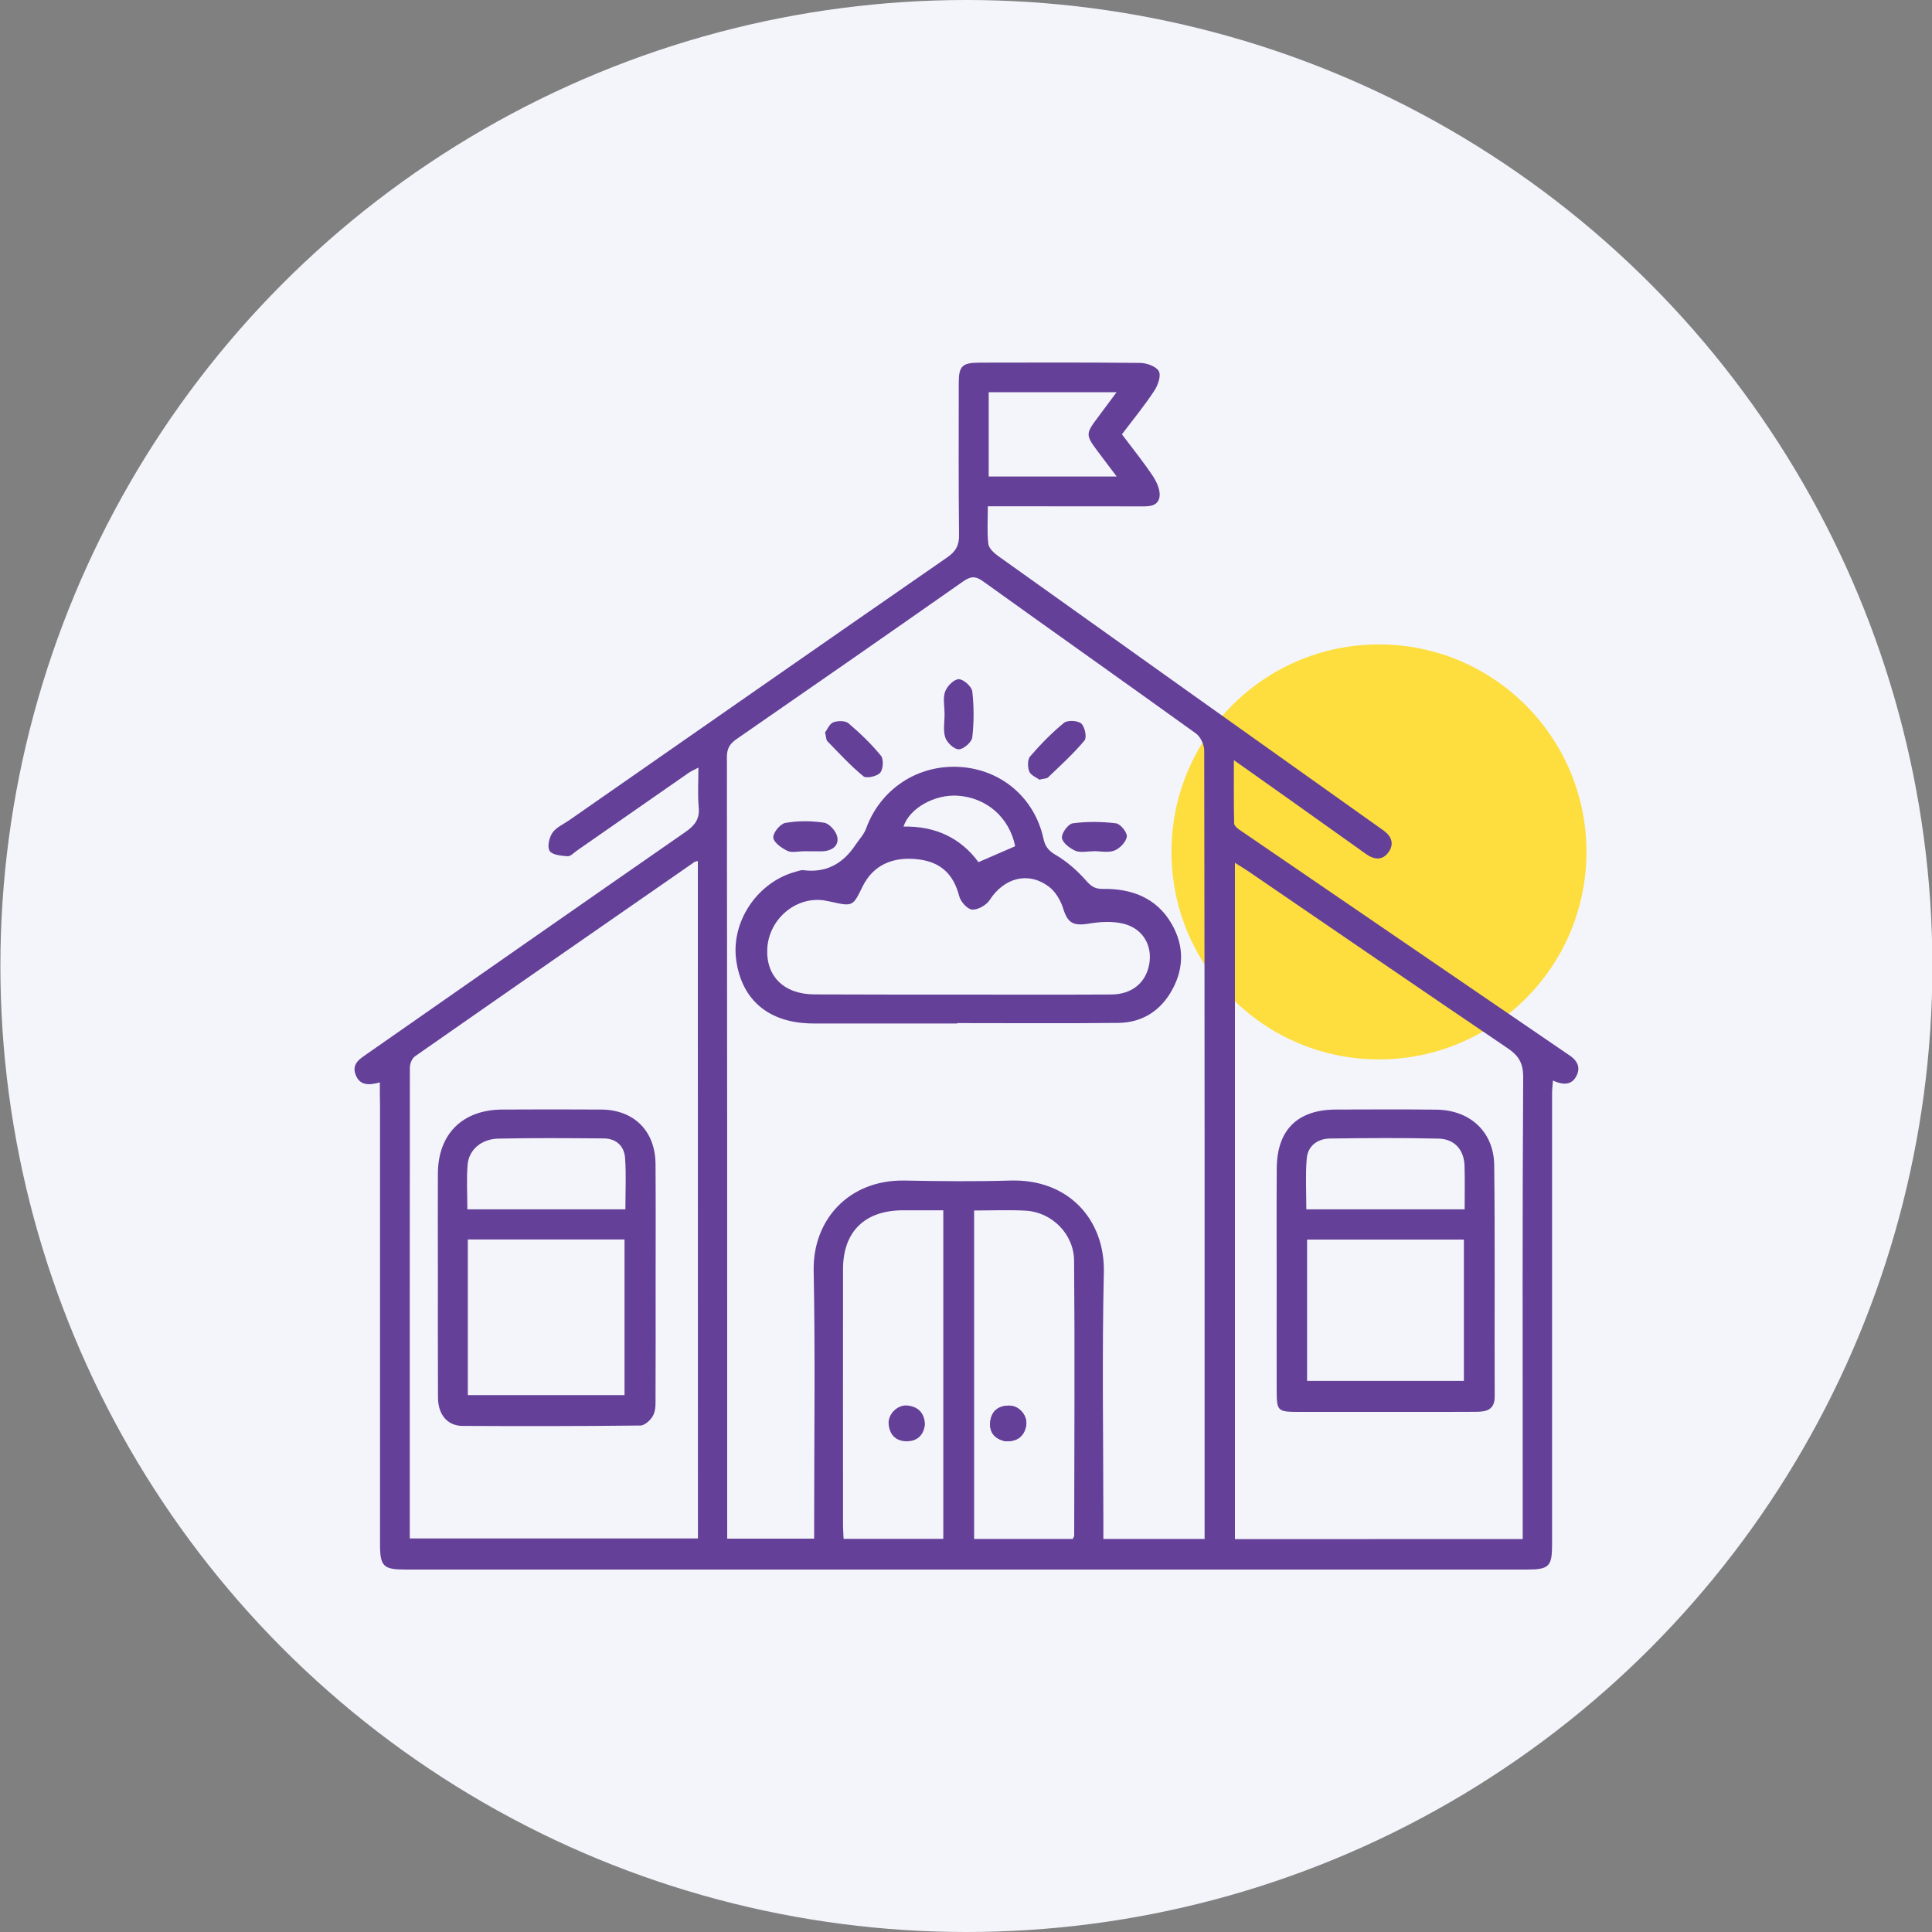 <?xml version="1.0" encoding="utf-8"?>
<!-- Generator: Adobe Illustrator 26.0.3, SVG Export Plug-In . SVG Version: 6.00 Build 0)  -->
<svg version="1.1" id="Layer_1" xmlns="http://www.w3.org/2000/svg" xmlns:xlink="http://www.w3.org/1999/xlink" x="0px" y="0px"
	 viewBox="0 0 200 200" style="enable-background:new 0 0 200 200;" xml:space="preserve">
<rect x="0" y="0" width="200" height="200" fill="#808080" stroke="none"/>
<style type="text/css">
	.st0{fill:#F4F5FB;}
	.st1{fill:#FDDE3E;}
	.st2{fill:#644099;}
</style>
<g>
	<circle class="st0" cx="100.04" cy="100" r="100"/>
	
		<ellipse id="Ellipse_65_00000169546206944118520080000015742822646540772006_" class="st1" cx="142.75" cy="88.19" rx="21.48" ry="21.48"/>
	<g id="Ojjrx8_00000101791925219920792130000015629056298251332024_">
		<g>
			<path class="st2" d="M39.32,112.05c-1.11,0.31-2.1,0.35-2.52-0.83c-0.41-1.14,0.51-1.64,1.26-2.17
				c10.96-7.65,21.91-15.3,32.89-22.92c0.97-0.67,1.5-1.34,1.38-2.57c-0.12-1.29-0.03-2.6-0.03-4.1c-0.47,0.25-0.8,0.39-1.09,0.6
				c-3.83,2.66-7.65,5.33-11.48,7.99c-0.32,0.22-0.67,0.61-0.97,0.59c-0.65-0.05-1.58-0.13-1.86-0.55c-0.27-0.4-0.06-1.37,0.28-1.87
				c0.38-0.56,1.13-0.89,1.73-1.3c13.04-9.08,26.07-18.17,39.13-27.21c0.9-0.62,1.26-1.25,1.24-2.35
				c-0.06-5.23-0.03-10.45-0.03-15.68c0-1.78,0.33-2.13,2.14-2.14c5.56-0.01,11.11-0.03,16.67,0.03c0.67,0.01,1.66,0.38,1.91,0.87
				c0.24,0.49-0.11,1.46-0.49,2.03c-1.01,1.53-2.18,2.96-3.34,4.49c1.1,1.46,2.22,2.85,3.21,4.33c0.41,0.62,0.8,1.5,0.68,2.17
				c-0.19,1.06-1.28,0.96-2.17,0.96c-4.63-0.01-9.26,0-13.89-0.01c-0.52,0-1.04,0-1.71,0c0,1.4-0.09,2.66,0.05,3.89
				c0.05,0.46,0.59,0.95,1.02,1.26C116.26,66.8,129.2,76,142.15,85.21c0.36,0.25,0.71,0.51,1.07,0.76c0.84,0.6,1.13,1.39,0.52,2.25
				c-0.63,0.88-1.49,0.78-2.31,0.2c-2.81-2-5.62-4-8.43-6c-1.66-1.18-3.32-2.35-5.27-3.73c0,2.37-0.02,4.47,0.03,6.56
				c0.01,0.24,0.35,0.52,0.61,0.69c11.22,7.68,22.46,15.35,33.69,23.03c0.08,0.05,0.16,0.11,0.24,0.16c0.82,0.51,1.38,1.2,0.93,2.17
				c-0.48,1.05-1.39,1.05-2.47,0.56c-0.03,0.5-0.09,0.9-0.09,1.3c0,15.58,0,31.16,0,46.75c0,2.26-0.32,2.57-2.63,2.57
				c-38.69,0-77.39,0-116.08,0c-2.27,0-2.62-0.33-2.62-2.6c0-15.15,0-30.29,0-45.44C39.32,113.66,39.32,112.89,39.32,112.05z
				 M84.28,159.28c0-0.63,0-1.19,0-1.76c0-8.66,0.12-17.32-0.05-25.98c-0.1-5.24,3.62-9.43,9.41-9.33c3.65,0.07,7.31,0.11,10.96,0
				c6.02-0.18,9.8,4.07,9.67,9.52c-0.2,8.61-0.05,17.22-0.05,25.83c0,0.56,0,1.13,0,1.75c3.58,0,6.96,0,10.48,0
				c0-0.47,0-0.84,0-1.22c0-26.8,0.01-53.61-0.04-80.41c0-0.6-0.39-1.42-0.87-1.76c-7.33-5.28-14.71-10.49-22.05-15.76
				c-0.78-0.56-1.28-0.5-2.04,0.03c-7.79,5.46-15.61,10.9-23.44,16.31c-0.7,0.48-1.01,0.97-1.01,1.86
				c0.03,26.42,0.03,52.83,0.03,79.25c0,0.52,0,1.04,0,1.67C78.32,159.28,81.22,159.28,84.28,159.28z M157.63,159.32
				c0-1.89,0-3.72,0-5.54c0-14.08-0.04-28.15,0.05-42.23c0.01-1.52-0.47-2.28-1.67-3.08c-8.93-6.04-17.82-12.15-26.72-18.23
				c-0.45-0.31-0.91-0.58-1.45-0.92c0,23.48,0,46.72,0,70.01C137.78,159.32,147.61,159.32,157.63,159.32z M72.24,89.12
				c-0.24,0.07-0.29,0.08-0.33,0.1c-9.66,6.7-19.32,13.4-28.95,20.13c-0.31,0.21-0.53,0.77-0.53,1.16
				c-0.02,15.54-0.01,31.07-0.01,46.61c0,0.71,0,1.41,0,2.14c10.06,0,19.91,0,29.83,0C72.24,135.85,72.24,112.55,72.24,89.12z
				 M97.65,159.3c0-11.43,0-22.67,0-34.01c-1.47,0-2.83,0-4.19,0c-3.94,0.01-6.19,2.21-6.19,6.09c-0.01,8.86,0,17.71,0,26.57
				c0,0.42,0.04,0.85,0.06,1.35C90.8,159.3,94.18,159.3,97.65,159.3z M100.84,125.31c0,11.43,0,22.68,0,34c3.48,0,6.86,0,10.21,0
				c0.08-0.17,0.15-0.25,0.15-0.34c0.01-9.49,0.07-18.97-0.01-28.45c-0.02-2.79-2.31-5.03-4.98-5.19
				C104.47,125.23,102.71,125.31,100.84,125.31z M115.6,49.33c-0.74-0.99-1.32-1.75-1.9-2.52c-1.34-1.78-1.34-1.89-0.03-3.63
				c0.62-0.82,1.23-1.65,1.92-2.58c-4.58,0-8.88,0-13.24,0c0,2.94,0,5.8,0,8.73C106.73,49.33,110.99,49.33,115.6,49.33z"/>
			<path class="st2" d="M104.09,149.2c1.18,0.04,1.91-0.48,2.13-1.58c0.2-1.01-0.66-2.09-1.71-2.11c-1.11-0.02-1.88,0.53-2,1.67
				C102.39,148.32,103.02,148.98,104.09,149.2z"/>
			<path class="st2" d="M99.1,105.95c-4.97,0-9.94,0.01-14.9,0c-4.56-0.01-7.41-2.37-7.99-6.57c-0.55-4.02,2.24-8.12,6.23-9.16
				c0.24-0.06,0.48-0.17,0.71-0.14c2.38,0.31,4.11-0.68,5.39-2.59c0.39-0.58,0.9-1.11,1.13-1.75c1.47-4.03,5.29-6.59,9.62-6.35
				c4.33,0.24,7.8,3.17,8.73,7.43c0.17,0.8,0.52,1.25,1.28,1.69c1.18,0.69,2.25,1.65,3.16,2.68c0.54,0.61,0.93,0.84,1.76,0.83
				c2.95-0.04,5.5,0.94,7.04,3.57c1.41,2.4,1.32,4.91-0.16,7.29c-1.22,1.94-3.06,2.99-5.35,3.01c-5.55,0.06-11.1,0.02-16.66,0.02
				C99.1,105.92,99.1,105.94,99.1,105.95z M99.25,102.96c5.26,0,10.52,0.02,15.78-0.01c2.15-0.01,3.6-1.22,3.94-3.15
				c0.33-1.86-0.6-3.61-2.56-4.15c-1.15-0.31-2.48-0.24-3.68-0.04c-1.63,0.27-2.21-0.06-2.67-1.56c-0.26-0.85-0.82-1.79-1.53-2.3
				c-2.15-1.57-4.61-0.85-6.08,1.42c-0.34,0.53-1.22,1.03-1.81,0.99c-0.49-0.03-1.19-0.81-1.34-1.38c-0.57-2.23-1.86-3.51-4.16-3.81
				c-2.74-0.36-4.78,0.62-5.85,2.81c-1.01,2.07-1.01,2.07-3.31,1.56c-0.24-0.05-0.48-0.1-0.72-0.14c-2.92-0.39-5.66,1.96-5.83,4.98
				c-0.16,2.9,1.75,4.76,4.91,4.76C89.31,102.96,94.28,102.96,99.25,102.96z M105.09,87.6c-0.6-2.97-2.95-5.03-5.95-5.23
				c-2.39-0.16-5.01,1.31-5.61,3.2c3.28-0.08,5.93,1.18,7.76,3.68C102.64,88.66,103.83,88.15,105.09,87.6z"/>
			<path class="st2" d="M107.6,80.71c-0.3-0.22-0.89-0.45-1.05-0.84c-0.18-0.46-0.19-1.24,0.09-1.57c1.07-1.24,2.23-2.43,3.5-3.47
				c0.37-0.3,1.43-0.25,1.79,0.07c0.37,0.32,0.6,1.44,0.34,1.75c-1.14,1.37-2.48,2.58-3.77,3.82
				C108.36,80.61,108.06,80.59,107.6,80.71z"/>
			<path class="st2" d="M85.41,75.83c0.22-0.3,0.45-0.89,0.84-1.05c0.46-0.18,1.25-0.19,1.58,0.09c1.21,1.03,2.37,2.14,3.37,3.37
				c0.29,0.36,0.23,1.4-0.09,1.76c-0.32,0.37-1.43,0.61-1.73,0.36c-1.34-1.1-2.52-2.39-3.73-3.63
				C85.51,76.58,85.53,76.28,85.41,75.83z"/>
			<path class="st2" d="M97.78,73.89c0-0.77-0.19-1.61,0.06-2.3c0.2-0.56,0.92-1.28,1.41-1.28c0.49,0,1.34,0.76,1.4,1.26
				c0.18,1.57,0.18,3.2,0,4.77c-0.06,0.49-0.91,1.23-1.4,1.23c-0.49,0-1.23-0.7-1.4-1.24C97.61,75.6,97.79,74.72,97.78,73.89
				C97.79,73.89,97.78,73.89,97.78,73.89z"/>
			<path class="st2" d="M113.2,88.12c-0.63,0-1.34,0.18-1.88-0.05c-0.58-0.25-1.34-0.84-1.39-1.34c-0.05-0.48,0.65-1.44,1.12-1.5
				c1.47-0.2,3-0.18,4.48,0c0.45,0.06,1.18,0.95,1.12,1.38c-0.08,0.55-0.73,1.22-1.29,1.44c-0.63,0.25-1.44,0.06-2.16,0.06
				C113.2,88.11,113.2,88.11,113.2,88.12z"/>
			<path class="st2" d="M83.23,88.12c-0.58,0-1.25,0.18-1.72-0.04c-0.6-0.29-1.42-0.87-1.46-1.37c-0.04-0.5,0.72-1.43,1.24-1.52
				c1.31-0.23,2.72-0.23,4.04-0.02c0.54,0.09,1.25,0.91,1.35,1.49c0.17,0.95-0.61,1.43-1.56,1.47
				C84.48,88.14,83.85,88.12,83.23,88.12z"/>
			<path class="st2" d="M132.16,132.4c0-3.82-0.02-7.64,0.01-11.46c0.02-3.97,2.15-6.07,6.13-6.08c3.46-0.01,6.91-0.03,10.37,0.01
				c3.5,0.03,5.97,2.29,6.01,5.75c0.09,7.98,0.02,15.95,0.05,23.93c0.01,1.38-0.83,1.59-1.89,1.6c-2.53,0.02-5.06,0.01-7.6,0.01
				c-3.51,0-7.01,0-10.52,0c-2.55,0-2.55,0-2.56-2.44C132.15,139.94,132.16,136.17,132.16,132.4z M151.54,128.32
				c-5.45,0-10.83,0-16.23,0c0,4.94,0,9.79,0,14.63c5.48,0,10.85,0,16.23,0C151.54,138.03,151.54,133.21,151.54,128.32z
				 M151.62,125.19c0-1.58,0.03-3.03-0.01-4.47c-0.04-1.66-1.01-2.81-2.68-2.85c-3.75-0.09-7.5-0.06-11.25-0.01
				c-1.31,0.02-2.3,0.77-2.41,2.09c-0.14,1.71-0.04,3.45-0.04,5.24C140.73,125.19,146.06,125.19,151.62,125.19z"/>
			<path class="st2" d="M67.87,132.87c0,3.87,0.01,7.74-0.01,11.61c0,0.67,0.05,1.42-0.22,1.99c-0.23,0.49-0.88,1.1-1.35,1.1
				c-6.14,0.07-12.28,0.07-18.41,0.04c-1.56-0.01-2.53-1.16-2.54-2.94c-0.02-4.4-0.01-8.8-0.01-13.21c0-3.34-0.02-6.68,0-10.01
				c0.03-4.07,2.55-6.57,6.67-6.59c3.41-0.02,6.82-0.02,10.23,0c3.42,0.02,5.62,2.24,5.63,5.67
				C67.89,124.64,67.87,128.76,67.87,132.87z M48.43,144.42c5.49,0,10.87,0,16.22,0c0-5.44,0-10.78,0-16.11c-5.47,0-10.81,0-16.22,0
				C48.43,133.69,48.43,139,48.43,144.42z M64.74,125.19c0-1.83,0.09-3.56-0.03-5.28c-0.08-1.25-0.89-2.05-2.21-2.06
				c-3.64-0.03-7.29-0.06-10.93,0.02c-1.74,0.04-3.02,1.15-3.16,2.67c-0.13,1.52-0.03,3.05-0.03,4.65
				C53.86,125.19,59.19,125.19,64.74,125.19z"/>
			<path class="st2" d="M95.75,147.44c-0.12,1.09-0.75,1.75-1.88,1.76c-1.15,0-1.79-0.69-1.88-1.8c-0.08-1.02,0.94-2.02,1.96-1.9
				C95.04,145.62,95.69,146.25,95.75,147.44z"/>
			<path class="st2" d="M104.09,149.2c-1.07-0.22-1.7-0.88-1.58-2.02c0.12-1.14,0.89-1.69,2-1.67c1.05,0.02,1.91,1.1,1.71,2.11
				C106,148.73,105.27,149.24,104.09,149.2z"/>
		</g>
	</g>
</g>
</svg>
